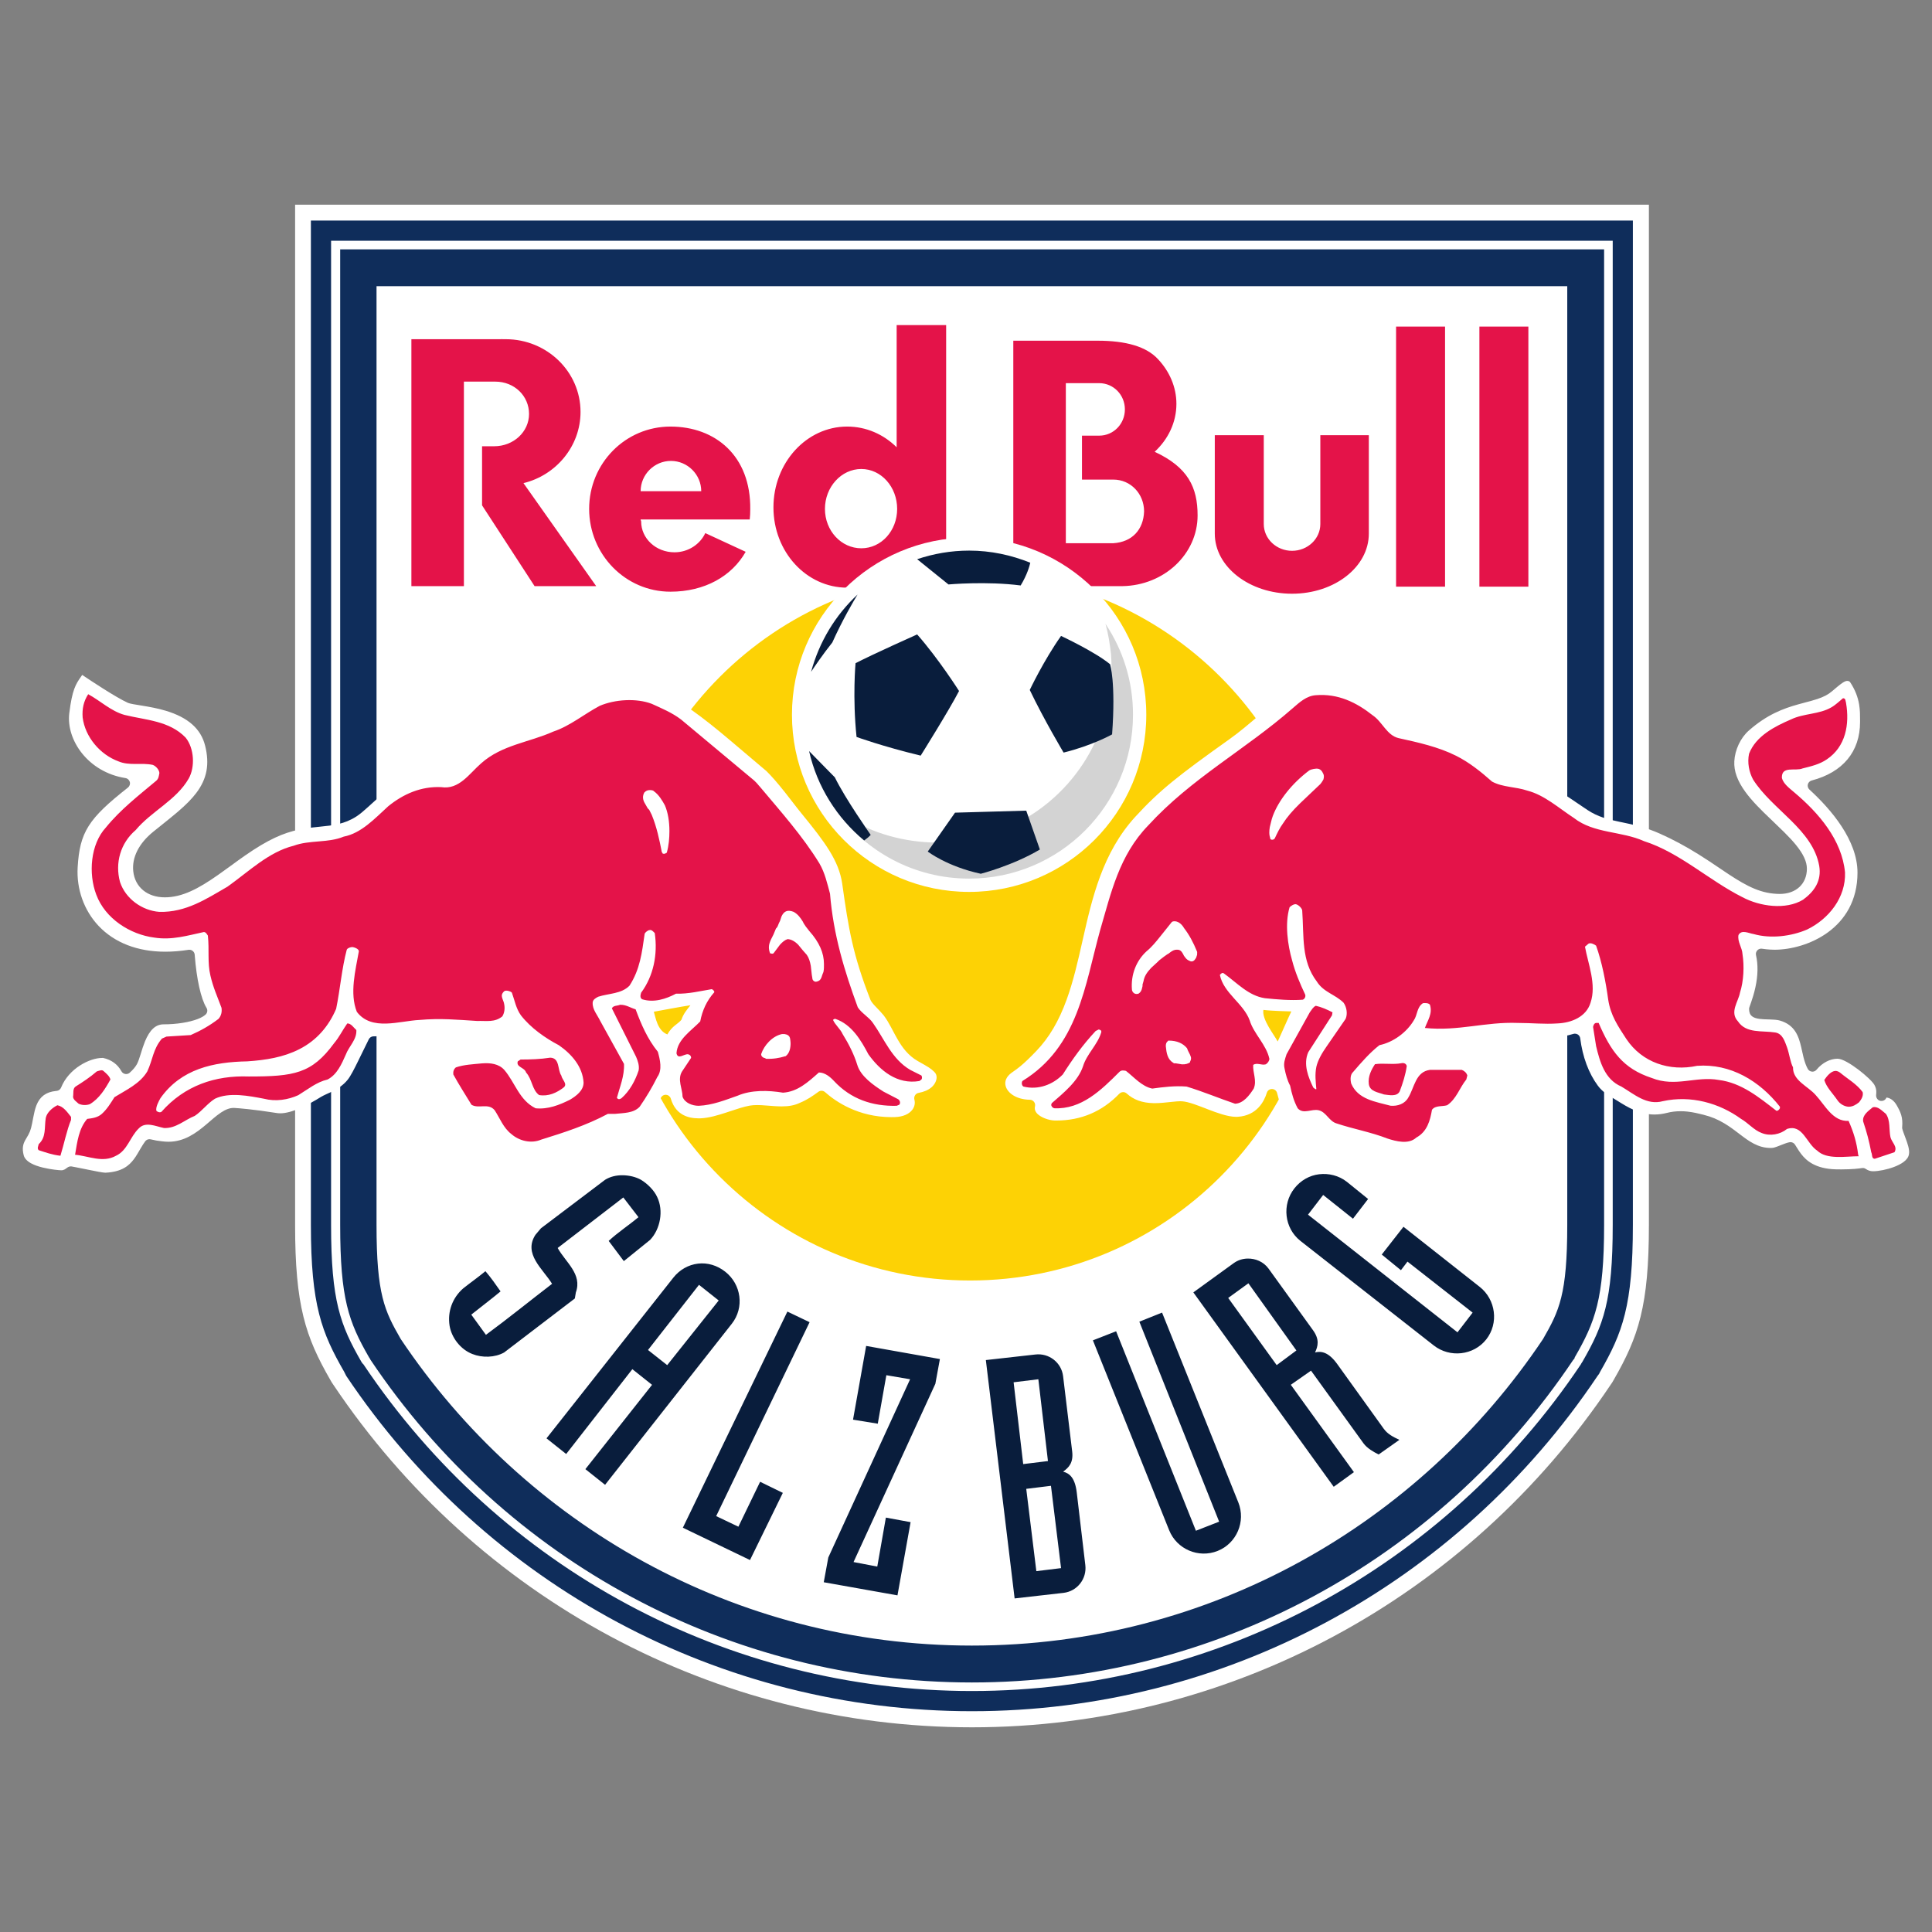 <?xml version="1.0" encoding="utf-8"?>
<!-- Generator: Adobe Illustrator 16.0.0, SVG Export Plug-In . SVG Version: 6.00 Build 0)  -->
<!DOCTYPE svg PUBLIC "-//W3C//DTD SVG 1.1//EN" "http://www.w3.org/Graphics/SVG/1.1/DTD/svg11.dtd">
<svg version="1.1" id="svg6302" xmlns:svg="http://www.w3.org/2000/svg"
	 xmlns="http://www.w3.org/2000/svg" xmlns:xlink="http://www.w3.org/1999/xlink" x="0px" y="0px" width="120px" height="120px"
	 viewBox="410.5 324 120 120" enable-background="new 410.5 324 120 120" xml:space="preserve">
<rect x="410.5" y="324" width="120" height="120" fill="#808080" stroke="none"/>
<g id="layer1" transform="translate(-316.634,-485.248)">
	<path id="path4004" fill="#FFFFFF" d="M745.463,821.962v63.374c0,5.007,0.644,6.935,2.183,9.614l0.087,0.149l0.096,0.145
		c8.931,13.331,23.763,21.29,39.678,21.29c15.913,0,30.746-7.959,39.676-21.29l0.098-0.145l0.086-0.149
		c1.54-2.678,2.183-4.605,2.183-9.614v-63.374H745.463z"/>
	<path id="path4008" fill="#0F2D5B" d="M746.444,822.946v38.139v18.129v6.116c0,5.004,0.675,6.7,2.07,9.127l0.063,0.126l0.063,0.125
		c8.747,13.057,23.275,20.826,38.86,20.826c15.583,0,30.114-7.77,38.861-20.826l0.094-0.125l0.063-0.126
		c1.395-2.425,2.037-4.12,2.037-9.127v-6.179v-18.63v-37.575H746.444z M747.699,824.201h79.604v36.069v18.129v6.932
		c0,4.726-0.571,6.221-1.883,8.5l-0.063,0.094l-0.032,0.063c-8.513,12.705-22.663,20.292-37.825,20.292
		c-15.164,0-29.282-7.587-37.794-20.292l-0.063-0.063l-0.063-0.094c-1.31-2.279-1.882-3.777-1.882-8.5v-6.838V860.96V824.201z
		 M748.263,824.734v36.101v17.407v7.089c0,4.592,0.528,6.024,1.788,8.217l0.063,0.095l0.031,0.063
		c8.412,12.559,22.372,20.043,37.355,20.043c14.982,0,28.944-7.484,37.355-20.043l0.063-0.063l0.03-0.095
		c1.262-2.19,1.82-3.623,1.82-8.217v-7.276v-17.94v-35.379H748.263z M750.522,827.024h73.957v31.772v15.682v10.853
		c0,4.32-0.498,5.336-1.505,7.088c-7.699,11.494-20.716,19.039-35.474,19.039c-14.759,0-27.775-7.546-35.474-19.039
		c-1.008-1.752-1.505-2.768-1.505-7.088v-9.911v-16.09V827.024z"/>
	<path id="path4024" fill="#E41349" d="M782.827,829.438v7.591c-0.813-0.804-1.891-1.286-3.074-1.286
		c-2.53,0-4.579,2.251-4.579,5.019c0,2.768,2.049,4.987,4.579,4.987c1.196,0,2.29-0.496,3.105-1.317v1.223h3.043v-16.216H782.827z
		 M813.847,829.533v16.153h3.042v-16.153H813.847z M819.022,829.533v16.153h3.042v-16.153H819.022z M752.686,830.317v15.337h3.262
		v-12.703h1.944c1.204,0,2.102,0.899,2.102,2.008c0,1.109-0.961,2.007-2.165,2.007h-0.753v3.67l3.262,5.018h3.827l-4.517-6.398
		c2.02-0.485,3.544-2.292,3.544-4.422c0-2.503-2.092-4.517-4.642-4.517c-0.078,0-0.425-0.005-0.502,0H752.686z M790.072,830.411
		v15.243h6.775c2.591-0.041,4.672-1.99,4.672-4.391c0-1.747-0.599-2.994-2.666-3.953c0.84-0.781,1.35-1.828,1.35-2.979
		c0-1.042-0.428-2.008-1.13-2.761c-0.73-0.803-2.016-1.16-3.764-1.16H790.072z M793.335,833.046h2.068c0.898,0,1.6,0.732,1.6,1.63
		c0,0.899-0.701,1.631-1.6,1.631h-1.065v2.729h1.944c1.088,0,1.913,0.888,1.913,1.976c-0.038,1.125-0.731,1.902-1.913,1.976h-2.947
		V833.046z M768.776,835.743c-2.796,0-5.049,2.282-5.049,5.112c0,2.832,2.253,5.144,5.049,5.144c2.135,0,3.815-0.965,4.673-2.478
		l-2.509-1.161c-0.317,0.685-1.051,1.192-1.913,1.192c-1.151,0-2.07-0.858-2.07-1.913c0-0.068-0.039-0.06-0.031-0.126h6.775
		c0.021-0.21,0.034-0.408,0.032-0.627C773.778,837.57,771.572,835.743,768.776,835.743z M802.587,836.277v6.116
		c0,2.068,2.157,3.732,4.798,3.732s4.769-1.664,4.769-3.732v-6.116h-3.012v5.52c0,0.92-0.79,1.663-1.757,1.663
		s-1.756-0.744-1.756-1.663v-5.52H802.587z M768.807,837.876c1.033,0,1.882,0.848,1.882,1.882h-3.764
		C766.925,838.724,767.773,837.876,768.807,837.876z M780.631,838.378c1.242,0,2.227,1.119,2.227,2.478
		c0,1.36-0.985,2.447-2.227,2.447c-1.242,0-2.258-1.086-2.258-2.447C778.373,839.497,779.389,838.378,780.631,838.378z"/>
	<path id="path4048" fill="#FDD205" d="M809.358,866.812c0,12.132-9.836,21.97-21.969,21.97c-12.134,0-21.968-9.838-21.968-21.97
		c0-12.133,9.834-21.968,21.968-21.968C799.522,844.845,809.358,854.68,809.358,866.812"/>
	<path id="path4052" fill="#FFFFFF" d="M806.493,873.938c-0.221-0.424-0.988-1.363-0.888-1.963c0.565,0.071,1.421,0.078,1.737,0.095
		C807.243,872.25,806.602,873.721,806.493,873.938 M845.664,880.465c-0.042-0.169-0.109-0.354-0.162-0.496l-0.051-0.136
		c-0.042-0.108-0.08-0.214-0.121-0.332c-0.017-0.052-0.033-0.102-0.043-0.146c-0.007-0.031-0.008-0.063-0.006-0.095
		c0.054-0.624-0.102-0.947-0.345-1.371c-0.19-0.332-0.457-0.46-0.634-0.469c-0.045,0.129-0.169,0.21-0.306,0.21
		c-0.019,0-0.037-0.001-0.056-0.003c-0.176-0.027-0.297-0.201-0.276-0.378c0.005-0.043,0.009-0.087,0.01-0.137
		c0.008-0.166-0.029-0.315-0.112-0.47c-0.209-0.392-1.72-1.635-2.293-1.635c-0.465,0-0.952,0.254-1.307,0.683
		c-0.063,0.077-0.155,0.121-0.255,0.121c-0.011,0-0.021,0-0.031-0.003c-0.11-0.009-0.206-0.074-0.259-0.171
		c-0.052-0.093-0.096-0.194-0.136-0.3c-0.102-0.272-0.162-0.551-0.22-0.82l-0.046-0.204c-0.159-0.699-0.394-1.404-1.33-1.676
		c-0.075-0.022-0.173-0.04-0.293-0.05c-0.1-0.01-0.211-0.014-0.324-0.018l-0.085-0.002c-0.188-0.005-0.381-0.01-0.573-0.035
		c-0.383-0.057-0.638-0.182-0.638-0.612c0-0.037,0.006-0.073,0.018-0.107l0.104-0.296c0.075-0.216,0.185-0.547,0.27-0.942
		c0.161-0.734,0.173-1.406,0.039-1.998c-0.026-0.107,0.005-0.219,0.079-0.299c0.064-0.07,0.152-0.107,0.244-0.107
		c0.017,0,0.032,0.001,0.048,0.004c0.385,0.059,0.694,0.063,0.78,0.063c1.992,0,5.152-1.3,5.152-4.789
		c0-2.005-1.623-3.912-2.985-5.159c-0.089-0.082-0.128-0.205-0.099-0.324c0.03-0.116,0.121-0.209,0.239-0.24
		c1.935-0.506,3.004-1.794,3.004-3.628v-0.123c0.001-0.286,0.001-0.611-0.056-0.96c-0.079-0.486-0.261-0.937-0.549-1.377
		c-0.03-0.045-0.078-0.097-0.187-0.097c-0.039,0-0.07,0.008-0.079,0.01c-0.079,0.021-0.161,0.072-0.218,0.109
		c-0.18,0.119-0.439,0.342-0.648,0.521c-0.236,0.204-0.52,0.353-0.92,0.486c-0.243,0.081-0.495,0.148-0.763,0.217
		c-0.14,0.038-0.284,0.076-0.435,0.118c-0.923,0.258-1.931,0.634-3.052,1.621c-0.515,0.452-0.868,1.203-0.903,1.914
		c-0.032,0.599,0.191,1.217,0.682,1.891c0.425,0.585,0.987,1.138,1.577,1.698l0.207,0.2c0.215,0.204,0.427,0.408,0.63,0.61
		c0.307,0.304,0.537,0.554,0.727,0.786c0.466,0.573,0.685,1.045,0.685,1.484c0,0.937-0.671,1.567-1.687,1.567
		c-1.124-0.008-1.987-0.44-3.188-1.233c-0.184-0.122-0.37-0.249-0.564-0.379c-0.399-0.269-0.81-0.547-1.27-0.834
		c-0.832-0.52-1.601-0.933-2.42-1.298c-0.432-0.193-0.859-0.345-1.345-0.475c-0.35-0.093-0.681-0.161-0.999-0.228l-0.155-0.032
		c-0.735-0.154-1.35-0.306-2.003-0.737c-0.186-0.124-0.378-0.254-0.575-0.388c-0.342-0.232-0.695-0.474-1.056-0.699
		c-0.694-0.431-1.252-0.705-1.761-0.858c-0.158-0.047-0.321-0.083-0.531-0.114c-0.092-0.014-0.182-0.025-0.271-0.037l-0.212-0.029
		c-0.327-0.045-0.605-0.11-0.902-0.28c-0.186-0.109-0.363-0.228-0.562-0.372c-0.141-0.105-0.273-0.21-0.412-0.319l-0.094-0.075
		c-0.35-0.272-0.739-0.565-1.334-0.888c-0.9-0.487-1.802-0.729-2.575-0.916l-0.151-0.038c-0.3-0.071-0.56-0.134-0.78-0.207
		c-0.13-0.042-0.229-0.082-0.299-0.121c-0.049-0.025-0.092-0.054-0.108-0.066c-0.023-0.018-0.042-0.038-0.059-0.059
		c-1.927-2.42-4.232-2.609-4.894-2.609c-0.151,0-0.295,0.009-0.428,0.023c-0.771,0.084-1.692,0.764-2.492,1.417
		c-0.291,0.237-0.586,0.489-0.884,0.745c-0.607,0.518-1.233,1.054-1.851,1.492c-3.186,2.267-4.341,3.174-5.852,4.822
		c-2.038,2.229-2.68,5.059-3.246,7.556l-0.041,0.181c-0.273,1.211-0.558,2.465-0.974,3.613c-0.488,1.346-1.089,2.364-1.887,3.199
		c-0.388,0.405-0.713,0.716-0.992,0.947c-0.188,0.156-0.33,0.253-0.451,0.338l-0.082,0.058c-0.338,0.241-0.468,0.546-0.372,0.857
		c0.124,0.4,0.637,0.812,1.499,0.827c0.1,0.001,0.193,0.05,0.254,0.128c0.063,0.079,0.085,0.181,0.063,0.278
		c-0.035,0.149-0.007,0.276,0.087,0.398c0.234,0.304,0.798,0.475,1.114,0.483l0.138,0.002c1.523,0,2.834-0.56,3.896-1.663
		c0.066-0.066,0.151-0.101,0.238-0.101c0.081,0,0.16,0.028,0.224,0.087c0.423,0.388,0.967,0.585,1.661,0.598l0.077,0.001
		c0.323,0,0.646-0.036,0.941-0.067c0.15-0.018,0.293-0.033,0.43-0.043c0.075-0.004,0.148-0.01,0.218-0.01
		c0.049,0,0.097,0.002,0.139,0.007c0.18,0.015,0.412,0.071,0.729,0.179c0.22,0.075,0.454,0.166,0.69,0.256l0.214,0.083
		c0.467,0.178,1.168,0.445,1.703,0.445c0.031,0,0.06,0,0.089-0.003c1.2-0.073,1.649-0.967,1.811-1.492
		c0.042-0.141,0.17-0.234,0.315-0.234h0.012c0.15,0.005,0.277,0.108,0.311,0.254c0.03,0.127,0.064,0.25,0.1,0.369
		c0.188,0.634,0.436,1.058,0.806,1.377c0.113,0.099,0.258,0.159,0.467,0.194c0.178,0.028,0.434,0.043,0.806,0.047
		c0.072,0,0.143,0.023,0.199,0.067c0.039,0.031,0.096,0.082,0.182,0.167c0.076,0.078,0.155,0.159,0.233,0.225
		c0.066,0.06,0.172,0.139,0.293,0.182c1.685,0.571,3.878,1.191,4.976,1.209h0.039c1.501,0,2.011-1.438,2.159-2.057
		c0.031-0.125,0.133-0.222,0.259-0.246c1.396-0.276,2.162-2.377,2.159-2.736c-0.007-0.676-0.269-0.944-0.938-0.993l-2.435-0.002
		c-0.055,0-0.108,0.01-0.163,0.024c-0.031,0.009-0.061,0.013-0.091,0.013c-0.111,0-0.218-0.057-0.28-0.153
		c-0.088-0.136-0.186-0.206-0.347-0.243c-0.121-0.028-0.218-0.123-0.246-0.245s0.012-0.25,0.109-0.331
		c0.051-0.042,0.099-0.084,0.144-0.128c0.063-0.057,0.144-0.089,0.228-0.089h0.014c0.331,0.016,0.978,0.039,1.593,0.039
		c0.271,0,0.538-0.005,0.765-0.018c0.492-0.026,0.901-0.074,1.334-0.125c0.677-0.077,1.377-0.158,2.43-0.16l2.28,0.125
		c0.489,0,0.933-0.063,1.321-0.188c0.033-0.01,0.067-0.016,0.101-0.016c0.063,0,0.126,0.02,0.18,0.052
		c0.081,0.053,0.138,0.14,0.149,0.237c0.147,1.154,0.526,2.172,1.096,2.942c0.148,0.202,0.334,0.374,0.585,0.548
		c0.129,0.089,0.266,0.17,0.404,0.254c0.08,0.048,0.159,0.096,0.24,0.146c0.601,0.375,1.349,0.844,2.283,0.843
		c0.25,0,0.51-0.034,0.77-0.099c0.278-0.072,0.559-0.106,0.854-0.106c0.147,0,0.292,0.008,0.429,0.023
		c0.371,0.041,0.701,0.123,0.968,0.19l0.069,0.019c0.434,0.107,0.845,0.277,1.255,0.523c0.337,0.201,0.622,0.418,0.896,0.627
		l0.074,0.057c0.547,0.414,1.112,0.843,1.902,0.843c0.029,0,0.063-0.002,0.094-0.003c0.052-0.002,0.114-0.019,0.141-0.026
		c0.044-0.013,0.095-0.029,0.152-0.049c0.107-0.038,0.234-0.089,0.363-0.141c0.123-0.049,0.264-0.104,0.423-0.136
		c0.021-0.002,0.042-0.006,0.064-0.006c0.108,0,0.211,0.054,0.273,0.146c0.041,0.06,0.082,0.128,0.125,0.198
		c0.08,0.128,0.161,0.261,0.266,0.394c0.304,0.393,0.858,0.919,2.154,0.951c0.117,0.003,0.23,0.003,0.34,0.003
		c0.676,0,1.09-0.052,1.276-0.081c0.018-0.005,0.035-0.006,0.054-0.006c0.067,0,0.134,0.021,0.19,0.061
		c0.139,0.095,0.283,0.142,0.447,0.142c0.348,0,0.865-0.104,1.285-0.26c0.249-0.094,0.454-0.199,0.608-0.312
		c0.198-0.146,0.313-0.309,0.338-0.484C845.726,880.815,845.712,880.659,845.664,880.465 M769.455,872.592
		c-0.226,0.277-0.563,0.363-0.87,0.906c-0.62-0.24-0.729-1.056-0.841-1.409c0.495-0.09,1.661-0.312,2.274-0.403
		C769.766,872.004,769.584,872.219,769.455,872.592 M784.147,875.157c-0.623-0.352-0.994-0.895-1.247-1.33
		c-0.11-0.188-0.212-0.379-0.311-0.566l-0.116-0.219c-0.123-0.23-0.274-0.496-0.452-0.728c-0.069-0.085-0.152-0.178-0.236-0.268
		l-0.251-0.263c-0.079-0.081-0.153-0.162-0.213-0.24c-0.062-0.078-0.104-0.146-0.124-0.199c-1.098-2.809-1.356-4.401-1.75-7.199
		c-0.204-1.438-1.085-2.603-2.512-4.35c-0.179-0.217-0.378-0.476-0.589-0.748c-0.145-0.188-0.297-0.385-0.451-0.579
		c-0.467-0.591-0.851-1.028-1.152-1.323c-0.513-0.432-0.965-0.815-1.374-1.163c-0.581-0.493-1.074-0.913-1.526-1.285
		c-0.858-0.705-1.517-1.202-2.277-1.714c-1.062-0.716-2.196-1.08-3.371-1.08c-1.202,0-2.086,0.386-2.386,0.592
		c-1.013,0.689-1.775,1.116-2.634,1.472c-0.622,0.259-1.267,0.47-2.084,0.737c-0.262,0.086-0.543,0.178-0.849,0.28
		c-0.928,0.311-1.587,0.851-2.055,1.285c-0.114,0.108-0.22,0.212-0.323,0.311c-0.114,0.112-0.224,0.218-0.327,0.311
		c-0.211,0.193-0.357,0.296-0.491,0.345c-0.142,0.05-0.37,0.085-0.698,0.108c-0.169,0.012-0.347,0.019-0.519,0.027
		c-0.127,0.004-0.251,0.01-0.367,0.018c-1.067,0.062-1.922,0.663-2.475,1.108c-0.288,0.232-0.554,0.477-0.812,0.711l-0.123,0.113
		c-0.325,0.295-0.556,0.493-0.777,0.636c-0.756,0.489-1.472,0.559-2.258,0.637c-0.404,0.039-0.82,0.08-1.269,0.173
		c-0.533,0.11-1.036,0.279-1.538,0.514c-0.564,0.267-1.135,0.606-1.851,1.103c-0.308,0.214-0.612,0.434-0.909,0.654
		c-0.268,0.193-0.531,0.385-0.792,0.568c-1.181,0.826-2.192,1.377-3.289,1.377c-1.084,0-1.851-0.634-1.957-1.615
		c-0.094-0.864,0.349-1.739,1.244-2.462l0.493-0.396c0.368-0.295,0.711-0.57,1.024-0.836c0.52-0.447,0.874-0.806,1.146-1.165
		c0.672-0.884,0.845-1.795,0.554-2.953c-0.26-1.039-1.06-1.748-2.446-2.163c-0.495-0.149-0.998-0.239-1.468-0.316l-0.164-0.027
		c-0.144-0.022-0.276-0.043-0.39-0.065c-0.152-0.027-0.256-0.055-0.319-0.08c-0.75-0.335-2.384-1.427-2.711-1.647l-0.133-0.09
		l-0.092,0.132c-0.297,0.429-0.533,0.767-0.713,2.257c-0.196,1.645,1.158,3.651,3.491,4.019c0.13,0.02,0.235,0.117,0.27,0.244
		c0.033,0.127-0.013,0.262-0.116,0.345c-2.468,1.939-2.994,2.772-3.124,4.953c-0.079,1.351,0.392,2.677,1.298,3.638
		c0.991,1.049,2.423,1.604,4.148,1.604c0.46,0,0.946-0.04,1.443-0.118c0.016-0.002,0.034-0.003,0.051-0.003
		c0.074,0,0.146,0.025,0.204,0.072c0.073,0.056,0.118,0.141,0.125,0.234c0.114,1.516,0.39,2.748,0.733,3.301
		c0.085,0.135,0.061,0.31-0.056,0.418c-0.106,0.098-0.274,0.194-0.484,0.275c-0.527,0.206-1.325,0.332-2.122,0.332
		c-0.497,0-0.865,0.342-1.163,1.072c-0.097,0.238-0.176,0.493-0.252,0.738l-0.022,0.07c-0.039,0.123-0.077,0.24-0.113,0.342
		c-0.035,0.096-0.071,0.182-0.109,0.251c-0.099,0.178-0.246,0.352-0.45,0.533c-0.062,0.054-0.14,0.083-0.218,0.083
		c-0.019,0-0.039-0.002-0.057-0.005c-0.099-0.018-0.186-0.078-0.235-0.166c-0.242-0.439-0.626-0.718-1.139-0.831h-0.012h-0.051
		c-0.757,0-2.066,0.64-2.549,1.842c-0.045,0.112-0.148,0.191-0.27,0.205l-0.061,0.006c-0.603,0.064-0.983,0.345-1.198,0.882
		c-0.09,0.229-0.144,0.481-0.187,0.706l-0.033,0.164c-0.034,0.185-0.071,0.372-0.118,0.556c-0.038,0.145-0.089,0.272-0.168,0.417
		c-0.038,0.07-0.078,0.137-0.114,0.197c-0.027,0.046-0.055,0.089-0.079,0.134c-0.134,0.247-0.204,0.499-0.095,0.93
		c0.048,0.196,0.204,0.366,0.461,0.507c0.191,0.104,0.438,0.193,0.735,0.265c0.525,0.127,1.045,0.168,1.146,0.168
		c0.073,0,0.145-0.021,0.215-0.059c0.05-0.03,0.099-0.068,0.154-0.109c0.06-0.045,0.141-0.075,0.218-0.075
		c0.018,0,0.035,0.003,0.051,0.005l0.246,0.046c0.202,0.038,0.453,0.089,0.703,0.14l0.04,0.009c0.239,0.049,0.476,0.096,0.667,0.131
		c0.104,0.02,0.195,0.036,0.263,0.044c0.078,0.012,0.138,0.017,0.174,0.017h0.002c1.042-0.048,1.48-0.453,1.773-0.843
		c0.083-0.109,0.155-0.226,0.228-0.346l0.118-0.201l0.089-0.15c0.085-0.146,0.169-0.279,0.262-0.406
		c0.065-0.087,0.164-0.136,0.269-0.136c0.027,0,0.058,0.004,0.085,0.012c0.119,0.03,0.239,0.054,0.341,0.072
		c0.241,0.04,0.463,0.061,0.557,0.068c0.069,0.005,0.134,0.007,0.201,0.007c0.986,0,1.721-0.55,2.331-1.064l0.201-0.172
		c0.092-0.079,0.184-0.16,0.275-0.235c0.121-0.101,0.281-0.231,0.448-0.342c0.296-0.196,0.545-0.288,0.789-0.288l0.061,0.003
		c0.237,0.014,1.129,0.078,2.641,0.318c0.063,0.009,0.129,0.013,0.197,0.013c0.339,0,0.774-0.116,1.291-0.347
		c0.372-0.167,0.797-0.397,1.23-0.668c0.093-0.057,0.203-0.109,0.336-0.172l0.04-0.018c0.123-0.055,0.254-0.114,0.39-0.184
		c0.249-0.127,0.612-0.338,0.904-0.705c0.173-0.216,0.406-0.671,0.631-1.131l0.247-0.504c0.136-0.28,0.28-0.576,0.427-0.87
		c0.057-0.112,0.172-0.182,0.297-0.182h0.006h0.087c0.469,0,1.03-0.072,1.519-0.143c0.214-0.03,0.427-0.063,0.627-0.097
		c0.449-0.068,0.838-0.131,1.125-0.143c0.072,0,0.261,0.014,0.526,0.031l0.599,0.039c0.754,0.046,1.369,0.068,1.881,0.068
		c0.305,0,0.572-0.009,0.797-0.024c0.403-0.028,0.772-0.091,1.07-0.18c0.084-0.026,0.176-0.056,0.266-0.097
		c0.043-0.018,0.089-0.027,0.133-0.027c0.083,0,0.167,0.032,0.23,0.096c0.165,0.16,0.34,0.322,0.519,0.478
		c0.1,0.087,0.138,0.229,0.095,0.354c-0.042,0.126-0.156,0.215-0.288,0.226c-0.067,0.006-0.133,0.013-0.195,0.02
		c-0.212,0.029-0.593,0.113-0.787,0.363c-0.065,0.084-0.162,0.128-0.262,0.128c-0.047,0-0.09-0.009-0.133-0.028
		c-0.045-0.02-0.091-0.035-0.139-0.049c-0.103-0.028-0.2-0.032-0.282-0.035h-0.043l-0.113,0.003h-0.169h-0.091
		c-0.3,0-1.005,0-1.612,0.101c-0.375,0.061-0.671,0.15-0.881,0.27c-0.199,0.113-0.431,0.317-0.413,0.654
		c0.036,0.623,0.915,2.309,1.512,2.907c0.117,0.114,0.509,0.24,0.945,0.24c0.046,0,0.093-0.003,0.14-0.005
		c0.008-0.002,0.017-0.002,0.024-0.002c0.124,0,0.236,0.07,0.294,0.181c0.612,1.206,1.671,2.016,2.636,2.016h0.063
		c0.922-0.035,3.41-0.934,5.155-1.752c0.022-0.01,0.043-0.019,0.069-0.023c0.055-0.014,0.121-0.023,0.189-0.032
		c0.104-0.015,0.219-0.028,0.343-0.043l0.176-0.019c0.385-0.046,0.822-0.114,1.14-0.267c0.293-0.139,0.722-0.688,1.089-1.399
		c0.057-0.111,0.17-0.18,0.293-0.18c0.01,0,0.021,0.002,0.032,0.004c0.134,0.011,0.247,0.104,0.286,0.233
		c0.042,0.142,0.094,0.267,0.154,0.383c0.297,0.561,0.828,0.845,1.578,0.845c0.04,0,0.082-0.001,0.123-0.002
		c0.513-0.021,1.083-0.194,1.574-0.354l0.281-0.093c0.421-0.141,0.82-0.273,1.192-0.341c0.132-0.023,0.283-0.035,0.458-0.035
		c0.079,0,0.164,0.003,0.251,0.006c0.157,0.008,0.315,0.021,0.474,0.033c0.107,0.009,0.215,0.017,0.323,0.025
		c0.15,0.008,0.31,0.019,0.476,0.019c0.458,0,0.813-0.067,1.133-0.222c0.465-0.189,0.826-0.451,1.065-0.622l0.088-0.064
		c0.056-0.041,0.125-0.063,0.193-0.063c0.078,0,0.157,0.029,0.219,0.084c0.653,0.582,2.056,1.554,4.125,1.554
		c0.069,0,0.14,0,0.211-0.003c0.492-0.016,0.878-0.179,1.088-0.46c0.139-0.186,0.183-0.411,0.124-0.633
		c-0.022-0.089-0.007-0.185,0.043-0.263c0.048-0.077,0.128-0.132,0.22-0.147c0.339-0.062,0.613-0.182,0.814-0.359
		c0.183-0.162,0.303-0.397,0.305-0.603c0.002-0.138-0.049-0.254-0.153-0.351C784.934,875.601,784.803,875.524,784.147,875.157"/>
	<path id="path4056" fill="#FFFFFF" d="M776.324,853.641c0-6.078,4.926-11.004,11.003-11.004c6.079,0,11.005,4.926,11.005,11.004
		c0,6.077-4.926,11.005-11.005,11.005C781.25,864.646,776.324,859.718,776.324,853.641"/>
	<path id="path4060" fill="#D3D3D3" d="M779.059,859.577c3.208,2.318,7.731,2.686,11.265,0.786
		c3.843-1.988,6.168-6.082,5.814-10.495c-0.067-0.64-0.17-1.264-0.339-1.871c1.086,1.631,1.708,3.564,1.708,5.643
		c0,5.622-4.557,10.18-10.179,10.18C783.922,863.82,780.906,862.148,779.059,859.577"/>
	<path id="path4064" fill="#091D3C" d="M787.33,843.447c-1.131,0-2.214,0.192-3.23,0.534l1.945,1.568c0,0,2.364-0.213,4.484,0.063
		c0.413-0.68,0.555-1.223,0.597-1.412C789.951,843.727,788.675,843.447,787.33,843.447z M780.399,846.176
		c-1.376,1.279-2.379,2.932-2.886,4.798c0.224-0.333,0.723-1.075,1.317-1.819C779.461,847.752,780.159,846.566,780.399,846.176z
		 M784.1,848.653c0,0-2.796,1.25-3.827,1.788c0,0-0.195,2.122,0.063,4.58c0,0,1.604,0.586,3.983,1.16c0,0,1.769-2.824,2.383-4.014
		C786.703,852.166,785.43,850.161,784.1,848.653z M793.038,848.747c-1.069,1.507-1.944,3.356-1.944,3.356
		c0.891,1.863,2.102,3.889,2.102,3.889c1.782-0.437,3.012-1.129,3.012-1.129c0.237-3.25-0.125-4.359-0.125-4.359
		C795.11,849.71,793.038,848.747,793.038,848.747z M777.388,855.899c0.5,2.219,1.731,4.143,3.419,5.552
		c0.115-0.081,0.294-0.219,0.408-0.346c0,0-1.593-2.266-2.227-3.575C778.988,857.53,777.933,856.462,777.388,855.899z
		 M790.876,859.599l-4.424,0.125l-1.693,2.415c0,0,1.192,0.924,3.293,1.38c0,0,2.007-0.515,3.67-1.506L790.876,859.599z
		 M809.067,882.183c-0.59,0.07-1.144,0.378-1.537,0.878c-0.786,0.999-0.625,2.474,0.377,3.262l8.279,6.492
		c1.002,0.786,2.476,0.623,3.263-0.376c0.785-1.001,0.594-2.473-0.408-3.262l-4.735-3.732l-1.349,1.725l1.191,0.972l0.407-0.533
		l4.046,3.168l-0.94,1.224l-9.284-7.308l0.941-1.225l1.851,1.476l0.94-1.225l-1.317-1.065
		C810.291,882.26,809.656,882.112,809.067,882.183z M765.815,882.245c-0.401-0.006-0.782,0.085-1.098,0.282l-3.983,3.012
		l-0.345,0.408c-0.766,1.19,0.469,2.115,1.035,3.041c-1.386,1.063-2.744,2.165-4.108,3.169l-0.91-1.255
		c0.615-0.494,1.225-0.947,1.819-1.443c-0.302-0.434-0.599-0.858-0.94-1.255c-0.457,0.378-0.925,0.707-1.38,1.067
		c-0.673,0.59-0.983,1.439-0.847,2.32c0.122,0.742,0.679,1.47,1.412,1.756c0.619,0.248,1.403,0.226,1.976-0.094l4.392-3.355
		l0.063-0.376c0.413-1.141-0.643-1.875-1.129-2.76l4.077-3.138l0.941,1.224c-0.613,0.513-1.274,0.941-1.85,1.475l0.941,1.255
		l1.631-1.318c0.636-0.666,0.85-1.818,0.439-2.666c-0.187-0.41-0.6-0.823-1.003-1.066
		C766.626,882.346,766.216,882.251,765.815,882.245z M804.611,887.42c-0.296,0.009-0.585,0.095-0.846,0.282l-2.51,1.819
		l8.719,12.074l1.255-0.909l-3.92-5.426l1.255-0.878l3.262,4.517c0.222,0.305,0.621,0.531,0.94,0.689l1.287-0.909
		c-0.39-0.183-0.73-0.353-0.973-0.69l-2.886-4.015c-0.536-0.744-0.989-0.823-1.38-0.722c0.184-0.391,0.289-0.805-0.125-1.38
		l-2.761-3.826C805.616,887.614,805.108,887.405,804.611,887.42z M770.488,887.734c-0.591,0.07-1.144,0.377-1.537,0.878
		l-7.873,9.974l1.223,0.972l4.109-5.269l1.223,0.973l-4.14,5.237l1.223,0.973l7.873-10.006c0.787-1,0.592-2.443-0.408-3.229
		C771.682,887.842,771.078,887.663,770.488,887.734z M804.675,888.956l2.98,4.172l-1.224,0.91l-3.011-4.172L804.675,888.956z
		 M770.55,889.051l1.224,0.972l-3.199,4.016l-1.192-0.941L770.55,889.051z M776.04,890.712l-6.493,13.425l4.171,2.008l2.039-4.172
		l-1.411-0.689l-1.349,2.79l-1.38-0.657l5.802-12.045L776.04,890.712z M799.312,890.776l-1.411,0.564l4.956,12.421l-1.443,0.564
		l-4.956-12.389l-1.442,0.563l4.736,11.794c0.474,1.181,1.829,1.759,3.011,1.286c1.183-0.472,1.758-1.828,1.286-3.012
		L799.312,890.776z M780.932,892.846l-0.815,4.58l1.537,0.25l0.533-3.011l1.475,0.251l-5.081,11.071l-0.282,1.537l4.579,0.815
		l0.815-4.547l-1.536-0.283l-0.534,3.042l-1.474-0.281l5.082-11.073l0.282-1.536L780.932,892.846z M791.44,893.379l-3.073,0.345
		l1.787,14.805l3.042-0.346c0.85-0.101,1.452-0.874,1.349-1.725l-0.533-4.517c-0.109-0.912-0.455-1.187-0.847-1.286
		c0.35-0.251,0.648-0.55,0.564-1.254l-0.564-4.674C793.064,893.878,792.288,893.277,791.44,893.379z M791.628,894.916l0.596,5.081
		l-1.537,0.188l-0.596-5.081L791.628,894.916z M792.411,901.535l0.627,5.112l-1.535,0.188l-0.627-5.112L792.411,901.535z"/>
	<path id="path4072" fill="#E41349" d="M732.612,852.367c-0.286,0.441-0.384,0.906-0.345,1.443c0.153,1.209,1.077,2.307,2.227,2.728
		c0.673,0.289,1.443,0.066,2.133,0.22c0.192,0.076,0.389,0.291,0.408,0.502c-0.038,0.191-0.046,0.368-0.22,0.501
		c-1.075,0.902-2.203,1.772-3.105,2.885c-0.959,1.036-1.096,2.867-0.596,4.171c0.556,1.497,2.11,2.476,3.606,2.667
		c1.094,0.173,2.077-0.133,3.074-0.345c0.134,0,0.193,0.143,0.251,0.22c0.097,0.882-0.036,1.672,0.157,2.478
		c0.171,0.748,0.421,1.278,0.69,2.008c0.038,0.25-0.015,0.498-0.188,0.689c-0.556,0.424-1.11,0.735-1.726,1.004l-1.504,0.094
		l-0.283,0.126c-0.557,0.651-0.564,1.31-0.909,2.039c-0.46,0.77-1.328,1.157-2.039,1.599c-0.231,0.364-0.459,0.746-0.784,1.036
		c-0.251,0.229-0.583,0.274-0.909,0.313c-0.519,0.595-0.619,1.421-0.753,2.227c0.844,0.076,1.716,0.523,2.541,0.063
		c0.71-0.328,0.873-1.176,1.411-1.694c0.423-0.459,1.069-0.127,1.568-0.03c0.748,0.037,1.278-0.503,1.914-0.753
		c0.438-0.288,0.794-0.78,1.254-1.066c0.883-0.423,2.121-0.174,3.042,0c0.729,0.19,1.5,0.067,2.133-0.22
		c0.595-0.364,1.146-0.819,1.819-0.973c0.596-0.307,0.881-0.98,1.129-1.537c0.19-0.519,0.698-0.941,0.659-1.535
		c-0.154-0.136-0.335-0.428-0.564-0.41c-0.289,0.405-0.49,0.84-0.816,1.225c-1.388,1.893-2.484,2.069-5.301,2.069
		c-2.093-0.076-3.987,0.565-5.426,2.196c-0.096,0.058-0.237,0.013-0.313-0.063c-0.058-0.229,0.155-0.611,0.251-0.784
		c1.287-1.822,3.285-2.25,5.394-2.289c1.152-0.076,2.251-0.254,3.23-0.754c1.093-0.554,1.829-1.433,2.29-2.508
		c0.25-1.209,0.351-2.518,0.659-3.67c0.037-0.114,0.311-0.195,0.408-0.157c0.113,0.019,0.344,0.117,0.344,0.251
		c-0.21,1.189-0.585,2.612-0.125,3.763c0.921,1.212,2.643,0.56,3.89,0.503c1.304-0.116,2.327-0.015,3.576,0.063
		c0.613-0.018,1.087,0.101,1.568-0.282c0.134-0.211,0.165-0.492,0.125-0.722c-0.039-0.345-0.326-0.558,0-0.847
		c0.095-0.076,0.395-0.002,0.471,0.094c0.173,0.48,0.257,0.988,0.564,1.411c0.615,0.788,1.509,1.409,2.352,1.852
		c0.806,0.557,1.479,1.342,1.537,2.32c0,0.498-0.462,0.837-0.846,1.066c-0.653,0.326-1.365,0.61-2.133,0.532
		c-1.018-0.498-1.272-1.597-1.945-2.383c-0.345-0.384-0.862-0.446-1.38-0.407c-0.557,0.056-1.131,0.077-1.63,0.251
		c-0.134,0.114-0.176,0.264-0.157,0.438c0.345,0.632,0.745,1.25,1.129,1.882c0.441,0.27,1.059-0.134,1.442,0.345
		c0.326,0.499,0.536,1.091,1.035,1.475c0.481,0.421,1.218,0.613,1.851,0.345c1.42-0.441,2.816-0.89,4.14-1.599h0.439
		c0.537-0.059,1.154-0.035,1.537-0.44c0.423-0.613,0.771-1.198,1.098-1.851c0.326-0.441,0.166-1.089,0.032-1.567
		c-0.653-0.807-1.036-1.713-1.38-2.635c-0.327-0.096-0.609-0.301-0.973-0.282c-0.173,0.077-0.404,0.028-0.502,0.22l1.505,3.011
		c0.096,0.229,0.215,0.54,0.157,0.847c-0.211,0.635-0.548,1.266-1.066,1.725c-0.096,0.059-0.206,0.104-0.283-0.03
		c0.172-0.653,0.477-1.354,0.439-2.103l-1.474-2.665c-0.173-0.366-0.49-0.708-0.471-1.13c0-0.191,0.191-0.299,0.345-0.376
		c0.653-0.212,1.445-0.172,1.945-0.69c0.652-1.017,0.767-2.022,0.941-3.23c0.039-0.078,0.199-0.22,0.313-0.22
		c0.115-0.039,0.257,0.13,0.313,0.188c0.193,1.324-0.079,2.666-0.847,3.701c-0.039,0.135-0.091,0.313,0.063,0.408
		c0.729,0.23,1.488-0.02,2.101-0.346c0.787,0.021,1.516-0.168,2.227-0.282c0.077,0.038,0.157,0.11,0.157,0.188
		c-0.479,0.537-0.744,1.127-0.878,1.818c-0.576,0.597-1.415,1.113-1.474,1.977c0.097,0.424,0.472,0.024,0.721,0.063
		c0.114,0.021,0.188,0.104,0.188,0.221l-0.564,0.847c-0.307,0.499,0.032,1.087,0.032,1.567c0.136,0.383,0.601,0.564,1.003,0.564
		c0.863-0.038,1.648-0.358,2.416-0.627c0.844-0.365,1.901-0.341,2.822-0.188c0.902-0.056,1.558-0.659,2.227-1.254
		c0.367,0,0.692,0.263,0.941,0.532c1.037,1.113,2.374,1.576,3.89,1.537l0.156-0.063c0.097-0.095,0.052-0.269-0.063-0.345
		l-0.909-0.471c-0.632-0.402-1.421-0.952-1.631-1.662c-0.193-0.634-0.526-1.298-0.909-1.913c-0.134-0.307-0.462-0.572-0.597-0.878
		c0.038-0.042,0.101-0.084,0.157-0.063c0.999,0.347,1.578,1.313,2.039,2.195c0.729,1.018,1.787,1.893,3.168,1.662l0.125-0.094
		c0.06-0.076,0.039-0.192,0-0.25l-0.689-0.346c-1.15-0.673-1.61-1.918-2.321-2.917c-0.247-0.365-0.71-0.608-0.941-0.973
		c-0.824-2.245-1.514-4.486-1.725-7.057c-0.173-0.633-0.313-1.287-0.659-1.882c-1.036-1.688-2.395-3.212-3.701-4.767
		c-0.114-0.115-0.097-0.137-0.346-0.376l-4.547-3.795c-0.557-0.423-1.186-0.684-1.819-0.973c-0.958-0.364-2.291-0.277-3.231,0.125
		c-0.979,0.519-1.849,1.255-2.885,1.6c-1.496,0.672-3.199,0.824-4.485,1.976c-0.748,0.653-1.365,1.647-2.478,1.474
		c-1.247-0.058-2.353,0.425-3.293,1.192c-0.844,0.768-1.666,1.671-2.76,1.882c-0.959,0.403-2.126,0.2-3.105,0.565
		c-1.554,0.384-2.787,1.601-4.109,2.54c-1.324,0.767-2.583,1.608-4.234,1.569c-1.074-0.077-2.102-0.814-2.446-1.851
		c-0.326-1.189,0.031-2.426,0.972-3.23c0.979-1.171,2.525-1.855,3.293-3.199c0.402-0.71,0.35-1.869-0.188-2.541
		c-1.016-1.056-2.472-1.085-3.795-1.412C734.026,853.421,733.361,852.769,732.612,852.367z M808.859,852.429
		c-0.574,0.039-1,0.432-1.441,0.815c-2.937,2.572-6.285,4.341-8.97,7.277c-1.806,1.862-2.31,4.209-2.98,6.492
		c-0.96,3.454-1.357,7.248-4.83,9.377c-0.059,0.097-0.054,0.269,0.063,0.346c0.921,0.229,1.833-0.121,2.446-0.753
		c0.596-0.94,1.233-1.834,2.039-2.697l0.188-0.095c0.097,0.02,0.195,0.055,0.157,0.188c-0.231,0.769-0.899,1.335-1.13,2.102
		c-0.307,0.921-1.195,1.637-1.943,2.29l-0.031,0.094c0,0.095,0.091,0.2,0.187,0.219c1.69,0.078,2.914-1.124,4.047-2.258
		c0.115-0.115,0.254-0.1,0.408-0.063c0.5,0.385,0.979,0.964,1.632,1.099c0.69-0.096,1.403-0.183,2.132-0.126
		c1.016,0.307,1.995,0.721,3.012,1.066c0.517-0.019,0.891-0.519,1.16-0.94c0.211-0.499-0.07-0.995-0.032-1.475
		c0.25-0.154,0.517,0.046,0.784-0.032c0.116-0.076,0.22-0.211,0.22-0.344c-0.191-0.882-0.974-1.558-1.223-2.385
		c-0.385-1.055-1.621-1.69-1.851-2.822c0.056-0.077,0.154-0.171,0.251-0.094c0.824,0.594,1.523,1.383,2.541,1.538
		c0.767,0.077,1.582,0.151,2.352,0.094c0.114-0.037,0.196-0.182,0.157-0.314c-0.326-0.691-0.623-1.385-0.816-2.132
		c-0.268-0.941-0.464-2.257-0.157-3.293c0.059-0.078,0.293-0.226,0.409-0.188c0.152,0.039,0.356,0.242,0.376,0.376
		c0.116,1.631-0.069,3.136,0.909,4.423c0.421,0.671,1.145,0.799,1.662,1.316c0.192,0.27,0.261,0.696,0.125,1.004l-1.19,1.726
		c-0.27,0.386-0.532,0.831-0.628,1.254c-0.096,0.479-0.039,0.92,0,1.381c-0.076,0.037-0.111-0.057-0.188-0.094
		c-0.309-0.635-0.641-1.448-0.314-2.197l1.474-2.289l0.032-0.188c-0.326-0.172-0.689-0.331-1.036-0.407
		c-0.171,0.076-0.259,0.254-0.375,0.407l-1.443,2.603c-0.097,0.307-0.201,0.553-0.125,0.878c0.076,0.385,0.172,0.742,0.345,1.067
		c0.116,0.538,0.221,0.933,0.471,1.41c0.363,0.403,0.858,0.012,1.317,0.126c0.46,0.116,0.637,0.682,1.098,0.815
		c1.036,0.346,2.133,0.538,3.168,0.941c0.538,0.174,1.309,0.379,1.787-0.063c0.672-0.365,0.857-1.053,0.972-1.725
		c0.211-0.287,0.635-0.188,0.941-0.283c0.576-0.386,0.77-1.081,1.192-1.6l0.063-0.25c-0.057-0.174-0.19-0.288-0.345-0.346h-1.977
		c-0.901,0.115-0.964,1.109-1.349,1.726c-0.21,0.382-0.657,0.539-1.098,0.501c-0.92-0.249-2.024-0.383-2.445-1.379
		c-0.059-0.25-0.067-0.55,0.125-0.723c0.478-0.556,1.035-1.201,1.631-1.661c0.845-0.174,1.691-0.789,2.132-1.538
		c0.23-0.325,0.182-0.816,0.565-1.066c0.114-0.018,0.362-0.021,0.438,0.095c0.174,0.556-0.14,0.962-0.313,1.442
		c2.093,0.212,3.737-0.391,5.771-0.313c0.864,0,1.634,0.089,2.479,0.03c0.844-0.037,1.77-0.402,2.038-1.285
		c0.384-1.133-0.152-2.407-0.345-3.481l0.22-0.188c0.134-0.077,0.374,0.047,0.47,0.125c0.365,1.016,0.6,2.243,0.753,3.356
		c0.152,0.979,0.592,1.621,1.13,2.446c0.978,1.458,2.682,2.026,4.391,1.661c2.072-0.152,3.877,0.929,5.143,2.541v0.094
		c-0.038,0.078-0.122,0.176-0.219,0.157c-1.093-0.845-2.174-1.739-3.575-1.913c-1.417-0.257-2.693,0.472-4.172-0.126
		c-1.78-0.584-2.538-1.665-3.293-3.418h-0.157c-0.115,0.019-0.168,0.136-0.188,0.251l0.188,1.191
		c0.231,0.959,0.532,2.068,1.568,2.51c0.806,0.479,1.574,1.18,2.572,0.91c1.746-0.385,3.518,0.119,4.861,1.097
		c0.439,0.25,0.806,0.705,1.285,0.879c0.519,0.211,1.147,0.093,1.569-0.251c0.979-0.325,1.209,0.908,1.882,1.348
		c0.594,0.576,1.784,0.346,2.571,0.346l-0.031-0.095c-0.096-0.787-0.288-1.409-0.596-2.102c-0.979,0.06-1.465-0.984-2.039-1.599
		c-0.479-0.556-1.432-0.899-1.411-1.725c-0.173-0.326-0.224-0.832-0.376-1.255c-0.135-0.345-0.261-0.831-0.722-0.91
		c-0.825-0.132-1.804,0.079-2.321-0.69c-0.537-0.576,0.029-1.23,0.125-1.787c0.231-0.711,0.272-1.654,0.157-2.383
		c-0.02-0.422-0.326-0.771-0.251-1.192c0.192-0.365,0.654-0.102,0.94-0.063c1.076,0.306,2.347,0.139,3.325-0.282
		c1.343-0.652,2.41-1.989,2.353-3.544c-0.192-2.013-1.615-3.682-3.168-4.987c-0.289-0.249-0.656-0.514-0.753-0.878
		c-0.037-0.786,0.843-0.405,1.286-0.596c0.537-0.134,1.063-0.257,1.506-0.564c1.17-0.787,1.422-2.17,1.191-3.513
		c-0.038-0.115-0.015-0.282-0.188-0.282c-0.213,0.173-0.453,0.412-0.722,0.565c-0.748,0.441-1.723,0.369-2.51,0.752
		c-0.979,0.421-2.181,1.021-2.603,2.133c-0.116,0.557,0.003,1.139,0.251,1.599c1.19,1.881,3.706,3.099,4.108,5.363
		c0.154,0.921-0.295,1.584-1.003,2.101c-1.076,0.653-2.69,0.418-3.765-0.156c-2.072-1.036-3.891-2.771-6.115-3.481
		c-1.401-0.633-3.113-0.463-4.36-1.443c-0.94-0.614-1.831-1.425-2.885-1.694c-0.73-0.25-1.525-0.199-2.196-0.564
		c-0.692-0.615-1.421-1.196-2.227-1.6c-1.113-0.557-2.348-0.828-3.575-1.098c-0.73-0.172-1.004-1.007-1.601-1.411
		C811.388,852.878,810.241,852.314,808.859,852.429z M808.734,857.008c0.105-0.019,0.217-0.03,0.314,0
		c0.116,0.037,0.201,0.136,0.251,0.252c0.046,0.078,0.063,0.14,0.063,0.219c0,0.054-0.01,0.132-0.03,0.188l-0.096,0.157
		l-0.094,0.125c-0.001-0.001-0.596,0.565-0.596,0.565l-0.659,0.627c-0.486,0.472-0.82,0.869-1.065,1.254
		c-0.207,0.283-0.352,0.591-0.502,0.91c-0.047,0.095-0.157,0.116-0.221,0.094c0,0-0.044-0.026-0.063-0.031
		c-0.004-0.018,0-0.032,0-0.032c-0.039-0.122-0.063-0.235-0.063-0.376c0-0.107,0.009-0.221,0.031-0.345l0.125-0.501l0.063-0.188
		c0.367-0.979,1.193-2.023,2.259-2.823C808.52,857.059,808.628,857.027,808.734,857.008z M767.427,858.326
		c0.101-0.012,0.198,0,0.282,0.031l0.032,0.031c0.326,0.227,0.537,0.606,0.689,0.878c0.195,0.452,0.283,1.015,0.283,1.601
		c0,0.445-0.04,0.892-0.157,1.317c0,0,0.003,0.022,0,0.031c-0.006,0.007-0.031,0-0.031,0c-0.054,0.053-0.154,0.097-0.251,0.032
		c0,0,0.013-0.023,0-0.032c-0.003-0.014-0.032-0.031-0.032-0.031c-0.148-0.765-0.317-1.569-0.626-2.321
		c0.001,0-0.157-0.314-0.157-0.314l-0.094-0.094l-0.125-0.219c-0.121-0.193-0.256-0.441-0.094-0.753l0.032-0.032
		C767.246,858.382,767.326,858.338,767.427,858.326z M776.177,865.822c0.074,0.007,0.165,0.026,0.251,0.063
		c0.269,0.144,0.439,0.393,0.565,0.596l0.063,0.125l0.125,0.188l0.22,0.282c0.62,0.695,0.91,1.362,0.91,2.039
		c0,0.17,0.006,0.329-0.031,0.502c-0.005,0.016-0.063,0.157-0.063,0.157c-0.003,0.011-0.063,0.188-0.063,0.188
		c-0.056,0.152-0.151,0.222-0.283,0.252c-0.078,0.021-0.13,0.011-0.188-0.032c-0.059-0.043-0.094-0.108-0.094-0.188
		c0-0.004-0.032-0.188-0.032-0.188l-0.063-0.565c-0.047-0.274-0.124-0.512-0.251-0.689c-0.004-0.005-0.25-0.283-0.25-0.283
		c-0.01-0.011-0.283-0.345-0.283-0.345c-0.225-0.226-0.447-0.337-0.659-0.345c-0.164,0.052-0.31,0.169-0.47,0.345l-0.188,0.251
		l-0.188,0.251c-0.065,0.112-0.219,0.031-0.22,0.031c0,0-0.02,0.006-0.031,0c-0.005-0.013,0-0.031,0-0.031
		c-0.045-0.116-0.063-0.241-0.063-0.345c0-0.185,0.069-0.336,0.125-0.47l0.157-0.313l0.157-0.377l0.031-0.031
		c0.056-0.051,0.098-0.159,0.157-0.314l0.063-0.125l0.094-0.282C775.796,865.91,775.957,865.801,776.177,865.822z M799.983,866.48
		c0.368-0.071,0.61,0.265,0.69,0.408c0.319,0.409,0.576,0.887,0.815,1.474c0.013,0.041,0,0.08,0,0.126c0,0.025,0.005,0.035,0,0.063
		l-0.062,0.188c-0.047,0.062-0.086,0.145-0.157,0.188c-0.061,0.037-0.149,0.065-0.251,0c-0.103-0.04-0.182-0.097-0.252-0.188
		c0-0.001-0.094-0.125-0.094-0.125l-0.063-0.125c-0.086-0.148-0.175-0.267-0.377-0.251c-0.178-0.008-0.294,0.078-0.407,0.157
		l-0.125,0.095l-0.063,0.031l-0.22,0.157c-0.007,0.004-0.283,0.219-0.283,0.219l-0.094,0.095l-0.407,0.375
		c-0.278,0.292-0.423,0.537-0.471,0.815l-0.063,0.22c0-0.001,0,0.094,0,0.094l-0.03,0.125c-0.028,0.135-0.084,0.26-0.219,0.346
		c-0.093,0.027-0.196,0.033-0.283-0.031c-0.07-0.051-0.126-0.145-0.126-0.219c-0.078-0.928,0.267-1.798,0.909-2.384
		c0.328-0.268,0.59-0.598,0.816-0.878l0.251-0.313l0.501-0.627L799.983,866.48z M775.707,873.475c0.017-0.002,0.063,0,0.063,0h0.094
		l0.125,0.03c0.067,0.02,0.19,0.087,0.219,0.252c0.009,0.092,0.031,0.177,0.031,0.282c0,0.294-0.058,0.625-0.313,0.816
		c0,0-0.035-0.006-0.031,0c-0.356,0.111-0.755,0.177-1.191,0.156l-0.032-0.032c0,0.001-0.094-0.03-0.094-0.03
		c0-0.002-0.063-0.031-0.063-0.031c-0.042-0.033-0.13-0.111-0.095-0.221C774.588,874.198,775.084,873.604,775.707,873.475z
		 M799.701,873.882h0.03c0.507,0,0.884,0.173,1.129,0.47c0,0.002,0.063,0.157,0.063,0.157l0.126,0.251
		c0.033,0.09,0.063,0.145,0.063,0.22c0,0.077-0.029,0.151-0.063,0.219v0.032c-0.126,0.088-0.286,0.135-0.502,0.125l-0.376-0.062
		h-0.126l-0.031-0.032c-0.367-0.205-0.43-0.615-0.47-1.035c0-0.141,0.028-0.235,0.125-0.313
		C799.67,873.914,799.691,873.891,799.701,873.882z M733.365,875.733c-0.075,0.013-0.152,0.045-0.22,0.063
		c-0.421,0.364-0.857,0.652-1.317,0.94c-0.191,0.134-0.117,0.416-0.156,0.627c0,0.191,0.229,0.325,0.345,0.439
		c0.211,0.098,0.46,0.108,0.69,0.031c0.595-0.345,0.979-0.979,1.286-1.537c-0.057-0.211-0.265-0.379-0.439-0.533
		C733.496,875.715,733.44,875.721,733.365,875.733z M841.134,875.764c-0.284,0.012-0.547,0.349-0.69,0.564
		c0.135,0.461,0.529,0.834,0.815,1.255c0.154,0.23,0.421,0.389,0.69,0.407c0.269,0,0.467-0.129,0.659-0.282
		c0.133-0.173,0.275-0.378,0.219-0.628c-0.364-0.498-0.919-0.808-1.38-1.19C841.352,875.808,841.229,875.761,841.134,875.764z
		 M730.699,877.897c-0.308,0.152-0.646,0.438-0.722,0.785c-0.097,0.612,0.04,1.188-0.439,1.631c-0.018,0.114-0.116,0.26,0,0.375
		c0.422,0.135,0.832,0.289,1.349,0.346c0.231-0.749,0.391-1.575,0.659-2.227v-0.188
		C731.315,878.331,731.082,877.972,730.699,877.897z M843.455,878.023c-0.271,0.229-0.654,0.475-0.597,0.878
		c0.23,0.69,0.366,1.203,0.502,1.914c0.075,0.132,0.01,0.407,0.22,0.407l1.223-0.407c0.213-0.346-0.175-0.615-0.251-0.942
		c-0.096-0.441,0.006-1.039-0.281-1.441C844.021,878.239,843.779,877.944,843.455,878.023z"/>
	<path id="path4084" fill="#E41349" d="M759.81,875.863c0.384,0.423,0.365,1.073,0.807,1.401c0.575,0.098,1.093-0.134,1.535-0.479
		c0.251-0.212-0.114-0.481-0.152-0.731c-0.251-0.362-0.078-1.093-0.691-1.112c-0.614,0.096-1.229,0.115-1.841,0.115l-0.175,0.116
		C759.178,875.538,759.714,875.538,759.81,875.863"/>
	<path id="path4096" fill="#E41349" d="M814.168,875.287c-0.519,0.098-1.113-0.02-1.631,0.059c-0.231,0.346-0.441,0.767-0.384,1.228
		c0.058,0.48,0.595,0.518,0.939,0.652c0.327,0.039,0.806,0.153,0.98-0.191c0.191-0.5,0.363-1.036,0.439-1.573
		C814.476,875.306,814.321,875.249,814.168,875.287"/>
</g>
</svg>
